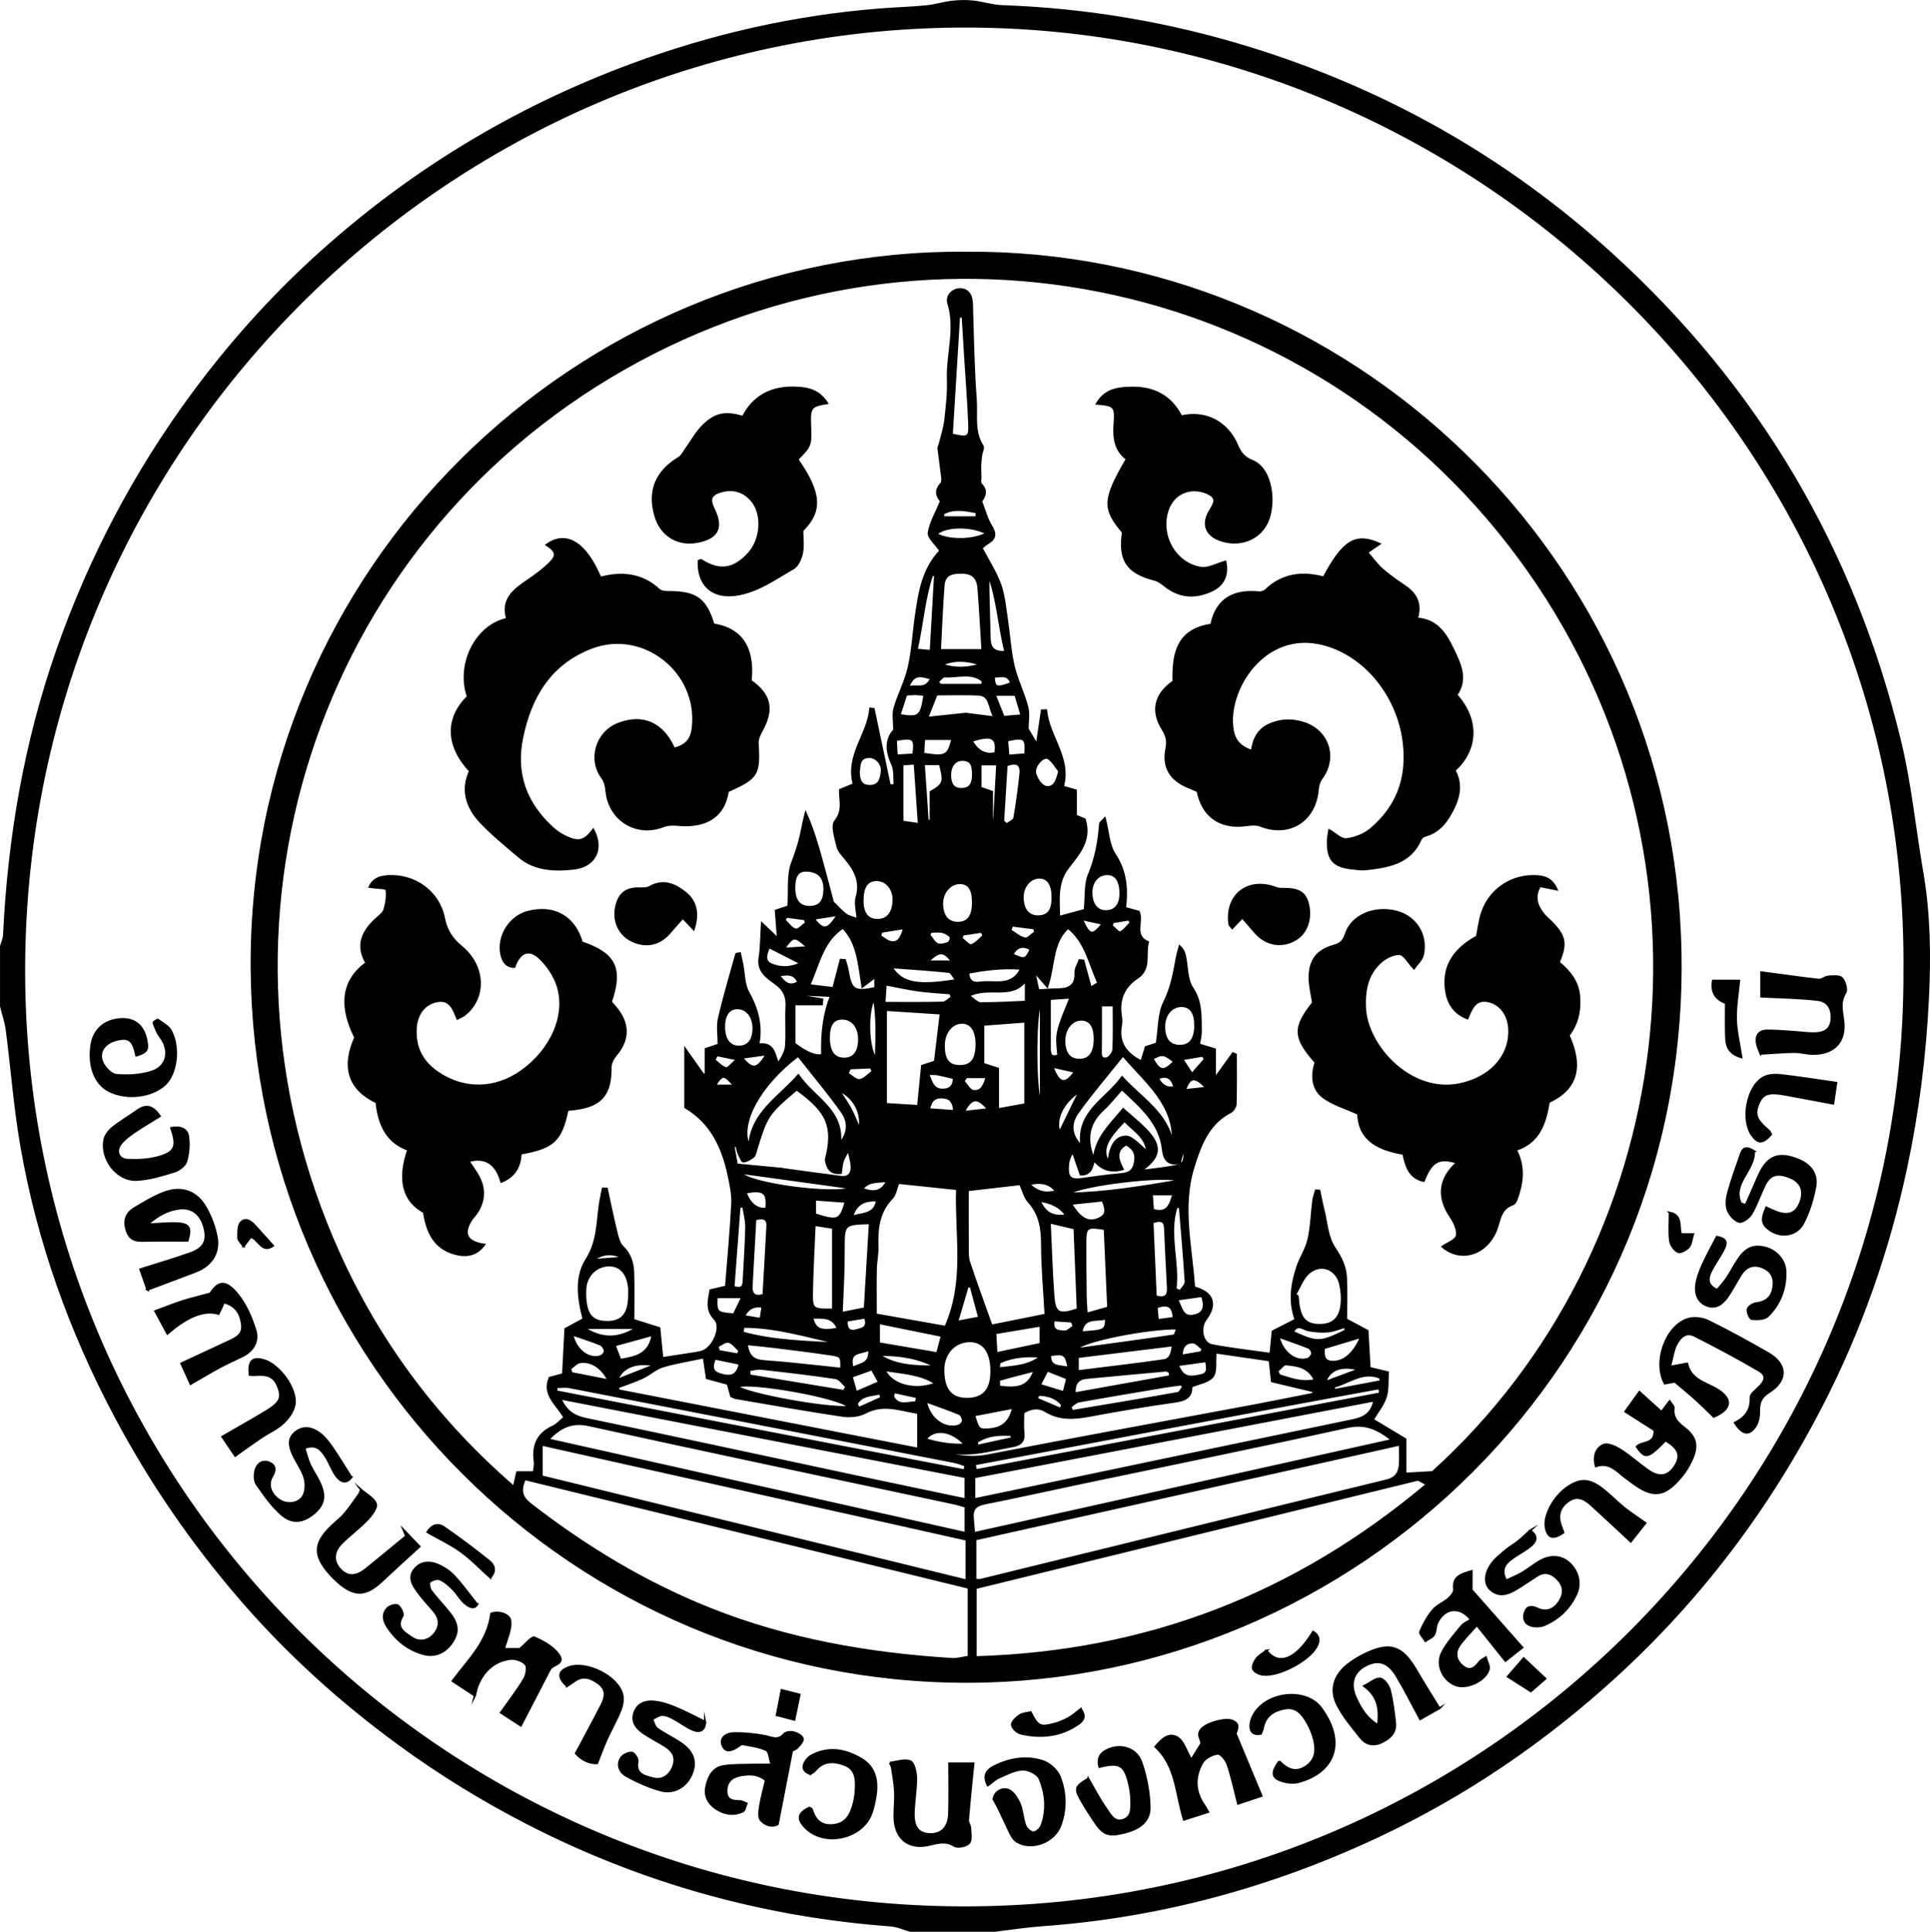 <?xml version="1.0" encoding="UTF-8"?>
<svg id="Layer_1" data-name="Layer 1" xmlns="http://www.w3.org/2000/svg" viewBox="0 0 927.03 927.68">
  <defs>
    <style>
      .cls-1 {
        stroke: #000;
        stroke-miterlimit: 10;
      }
    </style>
  </defs>
  <path class="cls-1" d="M437.2,927.18c-3.14-.89-6.23-2.35-9.42-2.58-61.02-4.52-118.81-20.62-173.28-48.41-22.04-11.25-43.07-24.15-63.11-38.82-27.88-20.41-53.22-43.31-75.84-69.5-23.37-27.05-43.39-56.18-60.14-87.7-21.73-40.88-37.14-83.96-45.1-129.54-3.22-18.44-4.61-37.21-7.02-55.8-.51-3.91-1.84-7.72-2.78-11.58,0-9.64,0-19.28,0-28.92,.5-1.77,1.35-3.52,1.44-5.3,2.25-46.63,10.01-92.26,25.44-136.4,15.52-44.37,37.12-85.53,65.09-123.43,17.52-23.74,37.03-45.62,58.74-65.45,44.59-40.72,95.3-71.61,151.97-92.61,38.79-14.37,78.76-23.43,120.03-26.63,7.18-.56,14.39-.74,21.55-1.44,4.22-.41,8.35-1.73,12.57-2.22,3.3-.39,6.71-.46,10.01-.11,4.69,.5,9.31,2.07,14,2.23,40.63,1.43,80.32,8.15,119.16,20.16,65.18,20.16,123.13,53.01,173.61,98.9,70.09,63.71,116.2,141.82,138.5,233.75,5.03,20.73,7.09,42.17,10.72,63.25,3.45,20.01,3.66,40.22,2.69,60.33-1.32,27.35-4.73,54.55-10.46,81.38-8.5,39.77-21.82,77.83-40.45,114.01-25.37,49.27-58.18,92.86-99.13,130.28-34.37,31.4-72.45,57.31-114.59,77.04-51.08,23.91-104.7,38.46-161.08,42.46-7.56,.54-15.08,1.75-22.62,2.65h-40.49Zm477.58-460.83C917.18,215.82,711.87,14.27,466.57,12.74,219.28,11.2,12.82,211.5,11.58,463.86c-1.22,249.57,201.56,451.34,450.37,452.11,253.34,.78,453.75-205.25,452.83-449.61Z"/>
  <path class="cls-1" d="M463.79,121.38c183.43-1.43,339.79,146.11,343.38,335.81,3.73,197.36-155.95,350.1-342.23,350.41-189.56,.32-342.47-153.48-344.05-342.02-1.61-192.34,155.9-345.44,342.91-344.21Zm-88.74,439.89c9.65,1.31,19.29,2.69,28.95,3.9,3.76,.47,5.27-1.83,5.06-5.23-.14-2.21-.82-4.4-1.49-7.74-1.35,2.58-2.34,3.95-2.8,5.48-.53,1.75-.59,3.63-.88,5.58-5.22,.52-6.59-2.5-7.22-6.35,4.04-15.7,.99-23.05-14.03-33.75-13.85,11.75-14.36,12.52-19.41,29.04-.35,1.14-.58,2.6-1.39,3.26-1.37,1.11-3.12,2.15-4.79,2.3-.64,.06-1.62-2.37-2.22-3.76-.53-1.21-.75-2.56-1.1-3.85-.47,.09-.94,.19-1.41,.28,.5,2.8,1,5.6,1.58,8.81,7.38,.7,14.27,1.36,21.17,2.01Zm150.47-4.37c-.97,3.43-1.43,7.33-6.46,7.08-1.26-3.64-2.5-7.23-3.74-10.82-1.69,2.42-2.22,4.51-2.35,6.63-.36,5.87,1.21,7.16,7.08,6.33,5.71-.81,11.42-1.61,17.16-2.13,3.53-.32,6.62-.57,7.73-4.88,1.13-4.39,.04-7.47-4.09-9.55-5.41,3.15-3.87,7.46-1.59,11.88-6.12,1.65-10.43-.09-13.87-4.45,.67-10.2,7.6-16.59,14.1-24.35,3.9,3.46,7.45,6.26,10.59,9.46,8.09,8.23,7.48,13.55-2.29,20.24,5.24-.7,10.26-1.17,15.19-2.07,5.85-1.08,6.38-2.08,5.62-9.43-.78,3.12-1.33,5.32-1.85,7.43-5.74,1.69-7.7-1.99-8.11-5.87-1.38-13.27-10.73-20.82-19.76-29.42-3.15,3.5-5.79,6.95-8.95,9.83-7.66,7-8.3,15.08-4.41,24.09Zm-73.51-316.37c-2.05-2.12-3-5.01,.01-8.19,.54-.57,.7-1.78,.6-2.65-.54-4.74-1.28-9.45-1.81-14.19-.1-.87,.48-1.8,.7-2.72,.88-3.68,2.12-7.32,2.54-11.05,.73-6.45,1.5-12.99,1.27-19.45-.44-12.18,4-24.28,.23-36.54-1.12-3.65,1.89-6.78,5.53-6.84,3.61-.06,5.62,2.55,5.75,6.74,.47,15.37,.68,30.77,1.84,46.1,.57,7.48-1.25,15.46,3.31,22.48,.55,.85-.47,2.68-.66,4.08-.23,1.7-.45,3.41-.51,5.12-.06,1.76,.06,3.53,.12,5.3,.04,1.28-.41,3.08,.26,3.75,3.24,3.22,1.69,6.08,.04,8.21,1.74,4.43,2.72,8.5,4.83,11.87,2.34,3.73,2.1,6.1-1.62,8.31-1.33,.79-2.47,1.89-2.98,2.29,3.29,6.29,6.86,11.67,8.97,17.58,1.92,5.36,2.36,11.28,3.24,16.98,1.12,7.34,1.5,14.84,3.18,22.04,1.57,6.71,4.8,13.02,6.56,19.69,.89,3.38,.16,7.19,.16,10.55,1.4,2.35,2.76,4.65,4.47,7.54,.86-5.8,1.63-11.07,2.41-16.34l2.01-.09c1.22,12.72,11.92,22.85,8.05,36.7,2.63,.75,4.41,1.26,6.24,1.78v12.13c1.88,.78,3.38,1.4,4.25,1.76,3.17,10.15-2.95,16.62-8.01,23.21-5.38,7.02-4.49,14.63-4.29,23.65,5.3-1.44,9.49-2.57,12.34-3.34,.68-6.74,.06-12.4,1.99-16.99,3.34-7.94,4.75-16.01,5.38-24.4,.05-.65,1.04-1.23,2.25-2.58,1.66,6.41,1.81,12.79,4.8,17.29,5.35,8.08,5.99,16.41,4.94,25.71,2.33,.64,4.57,1.26,6.56,1.81,2.08,4.93-2.79,11.38,4.42,14.61-1.63,5.68,1.46,12.75-5.05,17.07-6.73,4.47-9.19,10.67-7.92,18.54,.23,1.41,.25,2.93,0,4.33-1.51,8.34,2.41,13.61,9.85,17.35,.69-2.28,1.36-4.51,2.09-6.89,2.15-.69,4.33-1.39,5.27-1.7,1.18-7.32,.83-14.32,3.56-19.78,3.46-6.92,4.71-14,6.03-21.28,.34-1.9,.94-3.75,1.42-5.62,1.82,1.69,2.25,3.18,2.57,4.69,1.09,5.17,.79,11.26,3.51,15.33,4.5,6.71,3.92,13.65,4.06,20.76,.04,2.07-.57,4.15-.91,6.34,2.92,.89,5.37,1.63,7.69,2.33v13.92c3.53-4.9,6.1-8.46,8.66-12.02,.46,.2,.93,.41,1.39,.61,0,7.89,.12,15.78-.11,23.66-.04,1.36-1.22,3.31-2.42,3.92-10.93,5.59-14.71,16.4-17.88,26.64-5.92,19.14-.86,38.55,.34,57.59,9.19,2.41,11.03,8.12,5.66,15.26-3.22,4.28-1.74,11.63,3.03,12.54,9.13,1.75,18.4,2.74,28.03,4.11,.41-4.1,.73-7.38,1.07-10.79,3.69-1.89,7.25-3.7,11-5.62-3.26-9.02-1.82-17.28,.83-25.36,1.47-4.48,4.31-8.58,5.34-13.12,1.37-6.07,1.52-12.41,2.3-18.61,.21-1.67,.84-3.29,1.28-4.94,.55,.03,1.09,.06,1.64,.08,.63,2.99,1.17,6,1.92,8.96,1.59,6.28,1.91,13.45,5.34,18.52,3.15,4.66,5.28,9.04,5.53,14.33,.32,6.62,.08,13.27,.08,20.03,3.47,1.86,6.82,3.65,10.24,5.47,.35,6.09,.69,11.99,1.02,17.84,3.09,.73,5.39,1.28,8.77,2.09-.27,3.98,.16,8.15-1,11.82-1.17,3.74-3.9,6.99-6.22,10.9,5.46,3.28,10.36,6.23,15.63,9.39v16.56c4.42-.25,8.32-.47,13.05-.73,118.22-106.72,144.4-293.19,46.14-432.81-98.82-140.4-286.1-181.65-434.66-96.96-148.78,84.81-207.84,267.95-136.57,425.1,19.59,43.2,47.48,80.31,83.85,111.77,.71-3.17,1.17-5.19,1.59-7.04h8.01c.18-1.74,.68-3.41,.45-4.98-1.1-7.75,1.18-13.54,8.69-16.95,2.04-.93,3.63-2.86,5.52-4.41-3.56-6.32-10.49-10.81-7.09-19.01,2.09-.56,4.12-1.11,6.47-1.75,.38-7.42,.76-14.57,1.13-21.74,3.12-1.69,6-3.25,8.72-4.73-3.06-11.58-3.52-20.86,1.42-28.65,5.29-8.32,5.13-17.29,6.36-26.23,.36-2.62,.98-5.21,1.49-7.81,.62,.02,1.24,.03,1.85,.05,1.47,6.72,2.82,13.46,4.47,20.14,.67,2.72,1.3,5.98,3.15,7.76,3.65,3.53,4.92,7.7,5.07,12.31,.24,7.34,.06,14.7,.06,22.82,3.58,1.13,7.85,2.48,12.5,3.95,.47,4.78,.93,9.41,1.42,14.42,4.72-.72,8.74-1.32,12.75-1.96,2.14-.34,4.32-.56,6.38-1.19,5.26-1.61,9.76-11.78,6.19-15.49-4.42-4.6-3.02-8.99-2.14-13.96,2.51-.59,4.79-1.12,7.45-1.74,1.05-13.43,2.31-26.6,2.98-39.8,.23-4.47-.77-9.08-1.71-13.52-2.85-13.46-8.27-25.36-20.83-32.81v-27.94c3.55,5.03,6.18,8.76,8.81,12.48,.32-.2,.65-.41,.97-.61v-11.9c2.23-.76,4.44-1.51,6.24-2.12,0-4.6-.74-8.8,.14-12.63,2.39-10.38,5.46-20.6,8.32-30.87,.05-.18,.78-.17,1.76-.35,.38,1.75,.79,3.54,1.14,5.33,.88,4.48,.72,9.53,2.83,13.32,4.36,7.82,6.63,15.74,4.86,25.17,7.41-1.06,7.66,4.34,9.46,9.2,1.97-2.87,3.64-5.7,3.85-8.64,.45-6.23-.12-12.54,.23-18.78,.27-4.78-1.19-8.09-5.13-10.98-4.12-3.02-8.88-5.9-7.8-12.6,.8-4.94,.73-10.02,1.13-16.37,3.21,3.06,4.93,4.69,7.69,7.32-.42-5.52-.72-9.47-1.02-13.47,2.21-.73,4.64-1.54,6.05-2,.52-7.7-.51-15.16,1.89-21.27,2.3-5.88,3.94-11.67,5.06-17.76,.36-1.94,.9-3.84,1.36-5.77,3.27,7.26,5.39,14.41,7.39,21.6,2.01,7.24,3.88,14.52,5.64,21.13,2.12,2.08,3.96,4.23,6.16,5.89,1.41,1.06,3.36,1.39,5.72,2.29-.28-4.35-1.32-7.66-.5-10.42,2.23-7.47-.7-13.05-5.17-18.45-1.53-1.85-3.46-3.78-3.97-5.96-.96-4.1-2.96-9.95-1.07-12.3,4.05-5.05,2.16-9.84,2.27-14.93,2.09-.87,4.22-1.74,6.6-2.73-3.75-13.98,6.89-23.86,7.94-36.33,.53,.06,1.06,.13,1.59,.19,2.59,12.25,5.17,24.5,7.76,36.75,.79-.09,1.58-.17,2.37-.26-.32-3.31,.18-7-1.14-9.85-3.03-6.52-3.2-12.25,.91-16.49,0-4.34-.7-7.67,.14-10.56,1.94-6.64,5.32-12.9,6.83-19.6,1.84-8.14,2.27-16.6,3.46-24.89,1.61-11.16,3.36-22.31,11.64-30.99,.23-.24-.02-.92,.02-.19-2.35-3.46-5.86-6.33-5.5-8.6,.76-4.86,3.51-9.41,5.94-15.26Zm13.29,555.09v-33.17c-71.3-17.44-142.33-34.82-213.22-52.16-2.46,5.39-1.5,8.77,2.6,11.95,26.6,20.65,55.15,37.92,86.49,50.39,37.27,14.83,76.24,21.6,116.08,24.07,2.53,.16,5.11-.66,8.05-1.08Zm220.08-82.83c-2.66-1.28-3.81-2.37-4.64-2.16-70.8,17.27-141.57,34.64-212.11,51.95v33.25c81.84-2.39,153.32-29.71,216.75-83.04Zm-216.91,26.43v19.46c1.3,0,2.04,.14,2.69-.02,64.93-15.91,129.84-31.89,194.79-47.69,4.66-1.13,6.25-3.87,6.48-8.03,.15-2.57,.03-5.15,.03-9.26-68.84,15.37-136.5,30.47-203.99,45.53Zm-208.31-30.22c68.31,16.73,136.07,33.33,204.12,50v-19.66c-68.24-15.25-135.83-30.35-204.12-45.61v15.26Zm160.48-77.75c11.73,2.07,22.92,4.05,33.51,5.92,9.82-22.11,4.82-44.18,5.58-66.19-10.33-1.08-19.53-2.04-28.22-2.95-1.21,3.04-1.53,5.75-3.04,7.3-6.47,6.63-7.3,14.69-7.01,23.3,.12,3.58-.71,7.17-.78,10.77-.14,6.93-.04,13.86-.04,21.84Zm43.17,92.24c-2.08-.59-3.66-1.14-5.27-1.48-58.5-12.48-117.05-24.75-175.48-37.6-8.32-1.83-13.76,.68-19.73,6.88,67.04,15.02,133.45,29.89,200.48,44.91v-12.7Zm204.84-31.97c-7.11-5.64-13.08-8.14-21.47-6.29-42.49,9.34-85.13,18-127.72,26.94-15.53,3.26-31.02,6.71-46.58,9.82-4.06,.81-5.99,2.64-5.65,6.76,.19,2.29,.39,4.58,.64,7.48,67.16-14.95,133.44-29.71,200.77-44.7Zm-166.42-60.15c-.65-11.89-1.68-22.85-1.69-33.82,0-7.73-1.07-14.58-6.5-20.52-1.8-1.97-2.45-5.01-4.02-8.42-8.55,.99-17.37,2-25.2,2.9,0,9.94-.04,18.32,.03,26.69,.02,2.63-.18,5.42,.62,7.84,3.27,9.87,6.89,19.63,10.77,30.55,7.52-1.51,16.12-3.24,25.99-5.23Zm81.64,18.09c-.43,4.74,.43,9.18-1.4,11.57-1.95,2.55-6.44,3.15-10.26,4.79,.27,5.08-2.93,6.57-7.99,7.27-13.56,1.87-27.07,4.21-40.53,6.71-7.48,1.39-14.6,2.06-21.51-2.19-3.55-2.19-7.31-1.34-10.68,.73,0,3.4-.28,6.55,.07,9.62,.45,3.97-1.23,5.8-4.95,6.45-11.49,2-22.87,5.94-34.7,1.79-1.15-.4-2.56-.05-3.84-.05,8.6,2.46,16.93,4.62,26.14,2.83,42.46-8.26,85.02-15.98,127.53-23.93,9.71-1.82,19.39-3.8,29.09-5.7-.02-.44-.04-.88-.07-1.32-6.64-1.58-13.28-3.17-19.82-4.73-.39-3.69-.71-6.71-1.07-10.07-8.67-1.26-16.93-2.45-26.01-3.77Zm-120.08,59.85c-64.84-12.57-129.37-25.07-194.65-37.72,2.73,6.11,6.55,8.61,12.31,9.81,44.22,9.21,88.37,18.76,132.54,28.17,16.41,3.49,32.83,6.89,49.81,10.45v-10.7Zm196.36-36.8c-64.37,12.34-128.23,24.58-192.2,36.85v10.64c18.83-3.93,36.92-7.7,55-11.48,42.33-8.86,84.64-17.78,126.99-26.53,5.14-1.06,8.88-3.1,10.21-9.47Zm-363.34-6.3c.11,.49,.22,.98,.32,1.47,47.95,9.34,95.9,18.69,143.91,28.04v-17.23c-8.62-1.34-16.64-4.74-25.35-.15-3.13,1.65-7.51,2.04-11.1,1.5-17.11-2.54-34.15-5.6-51.2-8.5-.67-.11-1.3-.51-2.16-.87-.55-1.97-1.11-3.99-1.66-5.96-3.49-.94-6.68-1.8-10.03-2.71-.45-3.07-.86-5.85-1.47-9.97-6.9,1.47-13.45,2.46-19.72,4.35-3.45,1.04-6.34,3.84-9.69,5.4-3.83,1.79-7.89,3.09-11.85,4.6Zm144.2-135.08c.71-7.19,1.32-13.29,1.91-19.29,2.8-.93,4.97-1.65,6.19-2.06,.97-8.08,1.83-15.29,2.77-23.12-8.66-.56-17.08-1.11-26.38-1.71v45.22c4.81,.3,9.71,.6,15.5,.96Zm38.35,1.56c5.35-.97,9.45-1.71,13.13-2.37v-39.77c-7.11,.53-13.42,1.01-20.21,1.52v18.83c2.58,.83,5.03,1.61,7.08,2.27v19.52Zm-7.46-220.48c-.68-10.88-1.16-20.43-1.93-29.96-.34-4.24-2.36-7.03-7.3-7.2-4.78-.17-9.01,.32-9.46,6.06-.8,10.17-1.16,20.37-1.73,31.1h20.41Zm-8.61,393.92c.15-.8,.3-1.61,.44-2.41-1.77-.56-3.51-1.31-5.32-1.67-61.59-12.01-123.19-24-184.8-35.92-2.03-.39-4.2-.05-6.31-.05-.03,.7-.07,1.4-.1,2.1,65.36,12.65,130.73,25.3,196.09,37.94Zm4.93-2.99c.15,.97,.3,1.94,.45,2.91,64.77-12.3,129.53-24.59,194.3-36.89-.16-.85-.32-1.7-.47-2.54-64.83,11.78-129.51,24.38-194.27,36.52Zm7.99-45.03c-.09-9.18-4.03-14.32-10.79-14.07-7.25,.26-12.39,6.11-12.33,14.03,.06,9.47,3.94,13.93,11.91,13.69,7.69-.23,11.3-4.62,11.21-13.64Zm87.14-108.79c1.18-18.77-12.48-29.07-23.99-42.49-7.75,9.73-15.26,18.41-21.87,27.72-3.94,5.56-2.65,11.54,1.94,15.6-2.2-16.36,11.83-22.13,19.51-32.84,9.73,10.5,21.93,17.45,24.41,32Zm-159.86-.39c4.27-4.96,4.12-10.44,.96-14.9-6.61-9.33-14.02-18.09-21.07-27.05-18.35,13.91-28.67,32.5-23.56,43.33,1.26-16.12,13.99-22.97,23.65-33.95,7.49,10.97,21.57,16.52,20.02,32.57Zm100.72,38.11c.61,12.8,.9,24.04,1.75,35.25,.64,8.49,2.68,9.49,11.73,6.45-.5-12.69-1.02-25.55-1.55-38.89-3.87-.91-7.27-1.71-11.94-2.81Zm-99.94,43.47c4.22-.84,7.36-1.46,11.14-2.2,.83-13.92,1.63-27.4,2.44-40.93-12.39,.33-12.56,.51-12.61,11.5-.02,4.55-.04,9.09-.19,13.64-.18,5.66-.48,11.32-.78,17.99Zm-102.06-9.09c0-.96,.08-1.92-.01-2.87-.72-7.16-4.28-11.06-9.91-10.89-5.91,.18-10.65,4.71-11.13,11.03-.21,2.83-.09,5.79,.5,8.56,1.12,5.31,4.19,7.52,9.72,7.6,7.59,.11,10.96-4.04,10.83-13.43Zm319.9,.26c.39,.25,.78,.5,1.17,.75,.12,1.19,.21,2.38,.36,3.56,.95,7.43,3.82,10.3,10.28,10.29,6.3,0,9.79-3.16,10.5-10.18,.3-3.03,0-6.22-.63-9.21-1.61-7.66-9.41-10.71-15.24-5.55-2.91,2.58-4.34,6.85-6.44,10.35Zm-233.37-148.53c3.58,.42,7.33,.85,11.54,1.34,1.31-4.99,2.43-9.28,3.55-13.56,.66,.04,1.33,.09,1.99,.13,.47,1.68,1.09,3.33,1.37,5.04,1.54,9.43,3.19,10.53,13.26,8.37v-5.36c-1.92,1.45-3.46,2.62-6.19,4.69-1.76-10.87-2.24-21.05-9.42-28.31-9.47,6.24-11.41,16.76-16.11,27.67Zm141.89,117c-8.6-1.41-9.3-.93-9.33,6.56-.04,8.61,.07,17.22,.17,25.84,.03,2.49,.27,4.97,.46,8.32,3.92-1.1,6.79-1.91,10.38-2.93-.57-12.92-1.13-25.44-1.67-37.79Zm-130.49,38.72v-39.27c-3.01-.46-5.54-.85-8.87-1.36-.45,10.85-1.04,21.07-1.26,31.29-.2,9.37,.04,9.45,10.12,9.35Zm127.37-156.78c-4.33-9.88-6.25-20.05-14.5-26.54-7.91,7.17-6.55,18.07-10,28.2-2.43-2.79-3.82-4.38-6.24-7.16,.87,3.96,1.37,6.22,1.97,8.99,3.39-.18,6.46-.45,9.53-.48,5.39-.06,8.63-1.94,8.31-8.08-.1-1.93,1.26-3.94,1.95-5.91,.61,.07,1.22,.14,1.83,.21,1.14,4.16,2.27,8.32,3.54,12.96,1.79-1.09,2.76-1.69,3.6-2.2Zm-128.35,6.16c-5.77-.28-10.73-.52-15.69-.76,0,.18-.02,.35-.03,.53,3.84,.64,7.67,1.29,11.51,1.93-.06,.76-.13,1.53-.19,2.29h-13.18v18.94q8.94,6.75,13.33,5.35-.51-16.66,4.26-28.28Zm118.51,180.26c14.26-1.79,27.74-3.33,41.16-5.26,3.59-.51,4.02-3.8,4.55-7.23-15.65,1.93-30.53,3.76-45.71,5.62v6.87Zm-113.59-1.2c.2-5.7,.06-6.13-4.93-6.88-9.01-1.35-18.06-2.44-27.11-3.57-4.34-.54-8.71-.93-13.35-1.42,.78,5.97,3.32,7.87,8.31,8.22,12.19,.85,24.34,2.35,37.07,3.65Zm53.1-448.62c7.76,1.82,8.61,1.42,8.37-4.86-.4-10.54-1.24-21.07-1.9-31.61-.42-6.74-.82-13.47-1.24-20.21-.59,.01-1.18,.02-1.77,.03-1.15,18.77-2.3,37.54-3.47,56.65Zm20.47,135.82c-2.9-5.11-1.76-10.71-7.82-10.99-6.61-.31-13.25-.07-19.99-.07-1.38,3.51-2.56,6.51-4.43,11.27,6.75-.71,11.86-1.24,18.47-1.93,2.86,.36,7.51,.94,13.77,1.72Zm-55.49,300.59c9.47,1.61,18.56,3.15,28.01,4.76,.86-3.22,1.44-5.42,2.23-8.38-10.27-2.09-19.99-4.07-30.25-6.15v9.78Zm46.91-143.72c0-6.29-2.41-10.05-6.59-10.27-4.99-.27-9.06,4.48-9.15,10.66-.1,7.19,2.31,10.27,7.97,10.17,5.41-.09,7.77-3.31,7.77-10.55Zm-61.16,174.23c-5.28-4.91-47.54-12.25-53.7-9.8,3.71,3.51,42.73,10.81,53.7,9.8Zm160.37-9.59c-.29-.4-.57-.8-.86-1.2-2.75,.38-5.5,.68-8.24,1.14-13.67,2.29-27.35,4.56-40.99,7.02-1.46,.26-2.72,1.68-4.07,2.57,.3,.69,.6,1.38,.9,2.07,16.91-2.84,33.82-5.64,50.7-8.64,1-.18,1.71-1.94,2.56-2.96Zm-208.34-8.13c.01,.88,.03,1.75,.04,2.63,15.11,2.49,30.22,4.98,45.34,7.47,.4-.68,.8-1.35,1.2-2.03-1.68-1.45-3.21-3.91-5.07-4.19-11.83-1.78-23.72-3.14-35.62-4.48-1.91-.22-3.92,.38-5.88,.6Zm214.17-165.25c.09-6.05-2.09-9.37-6.26-9.55-4.81-.2-8.51,3.8-8.68,9.41-.18,6.09,2.28,9.5,7.02,9.73,5.18,.24,7.83-2.96,7.93-9.58Zm-12.06,168.27c-.09-.68-.17-1.37-.26-2.05-.62-.25-1.26-.77-1.86-.72-12.68,1.13-25.35,2.31-38.02,3.53-3.89,.37-5.99,2.39-5.71,7.46,15.54-2.79,30.69-5.5,45.85-8.22Zm-147.76-228.33c.03,6.17,2.55,9.29,7.44,9.22,4.6-.07,7.36-3.58,7.49-9.51,.12-5.51-3.54-9.76-8.31-9.67-4.47,.09-6.65,3.36-6.62,9.96Zm-51.51,152.91c-.6,10.91-1.16,21.42-1.77,31.92-.25,4.26,1.6,5.66,5.74,4.46,.63-11.08,1.29-22.05,1.86-33.03,.2-3.9-2.13-4.29-5.83-3.35Zm163.04-86.32c.07-6.17-2.14-9.49-6.37-9.56-4.53-.07-8.2,4.36-8.24,9.97-.05,6.18,2.56,9.44,7.47,9.35,4.67-.08,7.07-3.37,7.14-9.76Zm-58.46-66.14c-.06-6.27-2.26-9.18-6.78-8.95-4.35,.23-7.98,4.52-8.07,9.54-.11,5.97,2.66,9.53,7.43,9.56,5.11,.03,7.48-3.22,7.42-10.16Zm86.19,153.92c.53,12.17,1.04,23.98,1.54,35.58,4.53,1.33,6.1-.23,5.9-4.05-.48-9.54-.97-19.09-1.38-28.63-.17-3.9-2.29-4.21-6.06-2.89Zm-140.89-87.85c0-5.95-3.23-9.94-8.08-9.97-4.41-.02-6.49,2.97-6.46,9.33,.02,6.4,2.38,9.77,6.97,9.94,4.88,.18,7.56-3.11,7.57-9.3Zm92.91-67.98c.04-6.24-2.11-9.61-6.2-9.7-4.43-.09-8.1,4.06-8.17,9.23-.08,5.97,2.72,9.5,7.47,9.42,4.8-.08,6.86-2.75,6.9-8.95Zm-109.56-4.1c.04-5.78-2.94-8.82-8.78-8.94-3.87-.09-5.7,2.49-5.73,8.03-.02,6.28,2.36,9.38,7.23,9.43,4.91,.05,7.23-2.67,7.27-8.51Zm43.36-60.35c-2.33,.16-4.03,.27-5.92,.4v27.52c2.48,.37,4.68,.69,7.91,1.17-.68-9.94-1.29-18.92-1.99-29.09Zm-91.59,126.6c.07,6.13,2.89,9.63,7.54,9.37,4.44-.25,6.77-3.57,6.59-9.4-.17-5.52-3.55-9.31-8.11-9.09-3.86,.18-6.08,3.55-6.02,9.13Zm130.8,156.59c7.86-1.66,14.5-3.06,21.26-4.49v-8.83c-7.47,1.25-14.36,2.41-21.79,3.65,.17,3.15,.31,5.65,.53,9.66Zm59.61-220.86c0-6.13-2.35-9.42-6.63-9.26-4.38,.16-7.41,3.89-7.34,9.02,.09,5.7,2.83,9.03,7.28,8.83,4.34-.19,6.69-3.2,6.69-8.59Zm-182.34,134.19c3.59,5.51,45.58,10.83,52.97,7.31-17.66-2.44-35.32-4.88-52.97-7.31Zm210.41,3.8c-4.98-3.03-47.73,2-52.77,6.21,17.71-.33,35.15-3.25,52.77-6.21Zm-.82,70.93c-13.47-.22-44.98,5.74-48.65,10,16.42-2.25,31.76-4.3,47.07-6.57,.64-.09,.99-2.09,1.59-3.44Zm-108.31-159.01c-.21-.63-.43-1.26-.64-1.9-5.12-.44-10.26-.69-15.35-1.38-5.09-.69-10.12-1.84-15.75-2.89-.13,2.05-.32,4.97-.58,8.88,9.98,0,19.02,.12,28.05-.12,1.44-.04,2.84-1.69,4.26-2.6Zm-53.54,166.37c-15.37-3.34-30.61-8.18-46.53-8.13-.14,.93-.27,1.86-.41,2.79,15.25,4.2,31.12,4.43,46.94,5.34Zm79.35-332.26c-3.29-12.78-3.75-25.45-8.24-37.07-.03,10.18,.44,20.19,.63,30.2,.08,4.59,1.48,7.36,7.61,6.87Zm-1.12,81.36c.57,.5,1.15,.99,1.72,1.49,1.27-1,3.46-1.83,3.67-3.02,1.25-6.99,2.16-14.06,2.93-21.12,.49-4.43-1.43-6.22-6.67-4.23-.54,8.87-1.1,17.87-1.65,26.88Zm82.8,224.65c.73,.34,1.47,.68,2.2,1.02,.95-1.52,2.78-3.08,2.69-4.54-.72-11.98-1.81-23.94-2.78-35.9-.54,.01-1.09,.02-1.63,.03-4.16,13.04,1.14,26.29-.49,39.38Zm-29.68-136.23h-6.14c0,7.33,.06,14.14-.04,20.94-.03,2.21-.48,4.92,2.59,4.59,1.33-.14,3.34-2.68,3.43-4.22,.37-6.85,.16-13.73,.16-21.31Zm-87.87-170.17c.74-12.91,1.41-24.63,2.08-36.34-.48-.09-.97-.17-1.45-.26-3.81,11.48-4.63,23.61-7.38,35.99,2.39,.22,4.13,.37,6.76,.61Zm-18.8,151.83c4.87,7.85,12.51,9.26,31.01,6.22-1.42-1.7-2.34-3.86-3.46-3.98-8.92-.95-17.89-1.51-27.55-2.24Zm-71.29,114.74c-.6,.15-1.2,.31-1.8,.46-.97,12.85-1.93,25.71-2.88,38.32,4.69,1.6,4.83-.86,4.95-3.49,.4-8.41,1.06-16.81,1.2-25.22,.06-3.35-.95-6.72-1.48-10.07Zm157.21-100.18c-3.77,.26-6.68,.46-9.95,.69,0,8.49,0,16.15,0,23.81,0,2.89,.78,4.67,4.13,3.26-1.16-10.56-1.09-10.9,5.83-27.75Zm-21.44-8.19c-6.87,9.26-17.66,2.38-27.47,7.34,2.49,1.66,4.05,3.58,5.64,3.6,7.13,.07,14.26-.4,21.83-.69v-10.25Zm-45.71-90.51c6.4-3.73,6.71-4.76,4.46-13.38h-7.79c.65,9.46,1.26,18.36,1.86,27.26,.49-.03,.98-.07,1.47-.1v-13.78Zm43.43,84.86c-8.93-.71-17.15,.38-25.41,1.94,.28,5.46,3.8,4.99,6.34,4.69,6.58-.79,14.67,2.42,19.07-6.63Zm-14.01-71.5c.36,.02,.72,.04,1.08,.07,.48-8.76,.95-17.52,1.45-26.7h-8.05v11.26c2.03,.71,4.03,1.42,5.52,1.94v13.42Zm-27.01,270.73c-7.3-4.82-15.84-5.03-24.52-6.48,3.13,7.17,14.38,10.36,24.52,6.48Zm50.52-184.03c-3.16,8.06-2.67,44.66,0,49.99v-49.99Zm-13.27,195.63c-6.48,1.24-12.58,2.42-18.79,3.61,1.83,6.28,2.29,6.84,5.12,6.86,7.71,.06,11.72-2.81,13.67-10.47Zm-19.31-304.48c-.15-3.17-.36-6.67-5.17-6.63-3.66,.03-5.95,3.08-5.87,7.52,.07,3.83,1.33,6.65,5.79,6.48,4.57-.18,5.2-3.43,5.25-7.37Zm-22.69,301.43c1.77,8.75,9.2,13.62,15.58,11.74,.95-.28,2.22-1.53,2.24-2.37,.03-1.12-.73-2.92-1.63-3.3-4.94-2.08-10.03-3.81-16.2-6.07Zm-149.48-26.93c1.11,2.84,1.89,4.84,2.74,7.02,7.29-1.31,13.82-2.34,15.54-12.05-6.09,1.68-11.42,3.14-18.28,5.03Zm117.26-275.49c.03,4.98,1.73,7,5.47,6.92,4.6-.09,5.2-3.64,5.6-6.89,.46-3.79-2.85-7.27-6.31-7.07-4.85,.29-4.26,4.19-4.76,7.04Zm119.95,187.75c.56-6.32,2.54-12.2,8.14-12.47,3.32-.16,6.88,4.54,10.43,7.12-.58-6.91-6.51-10.15-10.9-14.7-9.17,9.55-10.98,13.91-7.67,20.05Zm121.28,83.74c-7,2.11-12.55,3.77-17.82,5.36-.33,4.01,.26,6.38,3.84,6.58,5.42,.31,10.55-3.62,13.99-11.94Zm-179.8-385.86c-7.39-4.04-20.13-3.69-24.1,.3,5.3,3.25,17.55,3.28,24.1-.3Zm40.54,321.89c4.49,7.49,8.52,9.53,13.7,7.02,4.04-1.96,2.84-5.23,1.47-8.62-5.02,.53-9.7,1.02-15.17,1.6Zm-5.66-207.73c-1.78-2.16-3.18-5.03-5.47-6.27-2.21-1.2-6.88,3.8-6.14,7.23,.55,2.55,3.01,6.19,5.14,6.59,4.16,.78,5.31-3,6.47-7.55Zm-117.32,212.86c11.08,3.46,12.04,3.08,14.79-6.1-4.95-.35-9.71-.69-14.79-1.06v7.15Zm30.64,67.45c8.2,5.45,17.64,5.53,27.08,5.62-8.39-4.5-17.55-5.72-27.08-5.62Zm28.27-323.11c.44,.45,.89,.91,1.33,1.36h20.14c.06-.63,.12-1.27,.18-1.9-5.41-4.45-12.17-1.77-18.3-2.16-1.06-.07-2.23,1.75-3.35,2.7Zm-30.53,152.14c-3.41,5.65-3.11,23.42,.85,28.81,.37-10.67,.68-19.76-.85-28.81Zm15.42-146.14c-1.07,3.31-2.12,6.53-3.2,9.86,9.42,1.61,10.38,.79,12-9.68-1.4-.14-2.77-.36-4.16-.39-1.39-.03-2.78,.12-4.64,.21Zm8.16,28.46c10.93,1.67,11.84,1.21,14.06-7.12h-13.64c-.15,2.65-.27,4.7-.42,7.12Zm170.7,279.9c1.98,8.14,8.64,12.51,14.14,10.65,.89-.3,1.9-1.64,1.99-2.57,.08-.89-.77-2.4-1.58-2.74-4.35-1.78-8.82-3.28-14.54-5.34Zm-339.24-1.04c1.67,7.87,8.37,12.39,13.68,10.43,.9-.33,2.06-1.76,1.97-2.54-.14-1.12-1.1-2.66-2.1-3.07-4.08-1.68-8.32-3-13.55-4.82Zm17.4,22.05c-3.3-6.37-8.21-9.49-13.65-8.79-1.7,.22-3.2,2.06-4.79,3.15,.2,.71,.4,1.43,.61,2.14,5.67,1.11,11.33,2.22,17.83,3.49Zm185.52-329.23c1.64,4.11,2.86,7.16,4.24,10.64,2.85-.25,5.31-.47,8.63-.76-1.15-3.86-2.01-6.75-2.94-9.88h-9.93Zm99.59,288.67c-3.92,.55-7.64,1.07-12.01,1.69,2.25,4.34,2.58,8.89,8.12,7.73,4.53-.95,5.69-3.79,3.9-9.41Zm-107.07,10.4c-1.47-5.44-2.75-10.19-4.04-14.95l-1.51-.06c-1.55,5.24-3.09,10.48-5.02,17.02,4.38-.83,7.08-1.35,10.57-2.01Zm143.21,25.66c.3,.68,.6,1.36,.9,2.03,5.4,1.65,10.74,3.8,17.15,2.35-3.18-6.63-8.68-7.09-13.84-7.62-1.28-.13-2.8,2.09-4.21,3.23Zm-116.59-.25c-6.16,1.58-11.6,2.92-16.98,4.5-.31,.09-.04,2.13-.04,3.23,9.9,1.39,14.19-.32,17.01-7.73Zm-127.62-203.34c-.96,2.72-3.09,6.67,1.47,8.46,4.16,1.63,9.01,1.78,13.74-.7-5.32-2.71-10.14-5.17-15.22-7.76Zm-12.8,168.11h-12.36c-.31,7.33,.09,7.72,8.32,8.29,1.05-2.16,2.16-4.43,4.04-8.29Zm289.86,16.02c-.13-.58-.26-1.17-.38-1.75-2.73,.76-5.43,1.92-8.21,2.18-3.01,.28-6.14-.03-9.15-.54-2.67-.45-5.45-3.57-7.64,.81,11.83,5.36,13,5.32,25.39-.69Zm-227.59,18.65c-3.58,1.28-6.4,2.28-9.71,3.46,.74,2.63,1.33,4.72,2.11,7.48,4.1-1.76,7.39-3.17,11.05-4.74-1.34-2.41-2.23-4.01-3.45-6.21Zm44.76,36.15c-6.55-7-14.71-8.15-19-2.62,6.11,1.94,11.93,2.88,19,2.62Zm35.9-28.67c4.08,1.24,7.56,2.3,11.48,3.5,.68-2.68,1.12-4.43,1.67-6.63-3.25-1.3-6.22-2.49-9.53-3.81-1.3,2.48-2.24,4.29-3.63,6.94Zm.41-13.59c-6.78-.55-13.37-.11-19.58,2.73-.43,.2-.32,1.56-.56,2.9,7.41-.83,14.33-1.01,20.14-5.64Zm-33.17-295.71q4.44,7.7,11.43,5.89c1.02-7.53-1.69-9.05-11.43-5.89Zm99.1,299.74c2.46,7.1,7.1,5.77,11.21,4.87,3.6-.79,2.81-3.63,2.34-6.75-4.66,.65-8.84,1.23-13.55,1.88Zm-285.35-17.8c8.53,5.34,16.23,5.68,25.29,0h-25.29Zm87.66-57.27c.72-7.95-1.21-9.37-10.02-7.82q3.3,8.57,10.02,7.82Zm-24.7,72c-2.67,5.95,.46,7.1,3.97,7.94,4.11,.98,6.89-.19,7.94-5.5-4.16-.85-7.99-1.64-11.9-2.44Zm140.31-296.88c.22,2.56,.4,4.76,.62,7.35,3.28-.25,5.76-.45,8.13-.63,.59-7.95-.25-8.61-8.76-6.72Zm156.89,310.36c.11,.53,.22,1.07,.33,1.6,7.44-1.41,14.88-2.81,22.32-4.22-.12-.58-.24-1.15-.36-1.73-8.46-3.44-14.94,2.51-22.29,4.35Zm-210.31-310.58c.13,2.58,.25,4.79,.39,7.5,3.19-.19,5.67-.34,8.02-.48,1.03-7.86,.31-8.49-8.4-7.03Zm22.15-36.16c6.18,2.13,12.32,1.93,18.45-.07-6.15-2.11-12.29-2.69-18.45,.07Zm100.77,254.33c.22,3.12,.38,5.36,.54,7.5,7.13,2.09,8.25-2.38,9.83-7.5h-10.36Zm-107.39-57.82c1.64,4.39,2.6,7.6,6.93,7.61,3.41,0,5.33-1.53,5.44-5.6-2.7-.63-5.21-1.28-7.74-1.78-1.11-.22-2.28-.13-4.63-.23Zm72.7,8.39c-8.08,5.23-12,13.49-9.6,19.69,3.12-6.4,6.1-12.5,9.6-19.69Zm.91,115.74c11.29-.72,11.68-.93,11.89-6.73-4.44,1.5-10.83-1.14-11.89,6.73Zm-129.27-7.04c1.21,5.68,4.12,6.82,12.27,5.28-2.24-5.76-6.9-5.4-12.27-5.28Zm68.16-99.22c-.39-5.42-2.78-6.48-5.91-6.6-3.21-.12-5.3,1.22-6.2,5.74,4.11,.29,7.83,.55,12.11,.85Zm194.38,124.07c-8.67-2.24-14.21,.07-16.18,6.05,5.68-2.12,10.93-4.09,16.18-6.05Zm-239.85-115.56c1.54-7.83-3.2-15.81-9.85-18.3,1.98,3.08,3.94,5.75,5.49,8.64,1.66,3.11,2.92,6.43,4.36,9.66Zm-98.39,113.46c-9.33-1.57-15.44,.89-18.01,7.1,6.01-2.37,11.3-4.45,18.01-7.1ZM469.12,248.42c-.02-.81-.04-1.63-.06-2.44-5.41-.96-10.83-2.24-16.04,.66,.02,.59,.04,1.18,.06,1.78h16.04Zm-4.97,268.8c-.46,.66-.92,1.31-1.38,1.97,1.56,1.64,2.96,4.46,4.71,4.7,4.15,.56,5.28-2.91,6.41-6.66h-9.74Zm41.35-5.02c3.19,8.54,6.11,9,10.84,2.46-3.89-.88-7.37-1.67-10.84-2.46Zm-97.27,.82c-.38,.85-.77,1.7-1.15,2.55,1.97,1.13,4.1,3.37,5.86,3.11,2.25-.34,4.19-2.7,6.26-4.19-.3-.64-.61-1.28-.91-1.92-3.35,.15-6.71,.3-10.06,.45Zm91.17,63.59c2.59,6.23,6.76,7.93,12.71,7q-3.71-5.66-12.71-7Zm64.64-66.83c-5.14-3.87-5.66-3.93-10.5-1.41,3.58,6.27,5.31,6.57,10.5,1.41Zm-77.86-65.31c-.31,.75-.63,1.51-.94,2.26,2.34,1.41,4.55,3.46,7.07,3.98,1.38,.29,3.29-2,4.96-3.13-.2-.61-.41-1.21-.61-1.82-3.49-.43-6.98-.86-10.47-1.29Zm-51.87,1.2c-4.58,.74-7.8,1.25-11.02,1.77-.16,.71-.32,1.42-.49,2.12,1.74,.99,3.39,2.58,5.24,2.86,3.41,.52,4.87-1.91,6.26-6.75Zm12.83,1.77c-.27,.49-.54,.99-.81,1.48,1.3,1.56,2.31,3.7,3.98,4.49,1.38,.65,3.62-.02,5.27-.65,.67-.26,1.38-2.55,1.03-2.91-1.03-1.07-2.5-2-3.95-2.32-1.76-.39-3.67-.09-5.52-.09Zm-37.86,136.81c5.25-1.67,10.91-.81,11.98-7.85-5.66-.06-9.91,1.14-11.98,7.85Zm76.73,106.43c-.06-.53-.12-1.06-.18-1.58-5.91-.38-11.67-.06-16.7,3.42,.13,.59,.25,1.18,.38,1.77,5.5-1.2,11-2.4,16.5-3.6Zm27.26-33.81c-1.27-6.66-2.06-7.14-8.89-6.13-.22,6.23,4.66,4.97,8.89,6.13Zm-103.77,.06c3.43-2.23,8.64-1.4,7.99-8.83-4.18,2.13-10.16,.46-7.99,8.83Zm169.2-148.24c-.31-.58-.61-1.17-.92-1.75-2.9,.48-5.79,.97-9.92,1.66,1.87,2.87,2.94,4.49,4.67,7.14,2.49-2.85,4.33-4.95,6.17-7.05Zm-14.96,124.23c-.24-6.05-3.05-6.98-8.19-5.2,.17,1.96,.34,3.92,.54,6.24,2.71-.37,4.79-.65,7.64-1.04Zm-69.43-64.3c4.39,4.45,8.53,4.56,13.04,3.45-3.04-3.7-6.85-4.89-13.04-3.45Zm-87.65,65.57c-.19,3.78,1.27,5.64,4.63,4.65,2.37-.7,6.1-.96,4.25-6.14-3.02,.51-5.96,1-8.88,1.49Zm112.95-192.8c3.8,8.22,4.95,8.4,10.07,2.19-3.73-.81-6.9-1.5-10.07-2.19Zm57.47,207.96l.46-1.67c-1.55-1.09-3.08-3.07-4.64-3.08-3.16-.03-5.34,1.92-5.3,6.39,3.28-.56,6.38-1.1,9.48-1.63Zm-219.71-17.31c3,.5,5.25,.87,7.99,1.33,.37-2.38,.64-4.12,.91-5.86q-6.09-1.09-8.9,4.53Zm82.56,41.38c.21-.83,.43-1.66,.64-2.49l-11.16-2.43c-.16,.7-.33,1.41-.49,2.11,2.55,5.02,7.07,2.87,11.01,2.8Zm22.98-139.45c4.55-.5,7.81-.86,11.79-1.29-5.34-6.03-7.87-5.88-11.79,1.29Zm-85.17-93.76l-.88,1.67c1.73,1.6,3.25,3.97,5.27,4.53,1.27,.36,3.3-1.98,4.99-3.11-.17-.63-.34-1.26-.51-1.89-2.96-.4-5.92-.8-8.87-1.2Zm24.68-.85c-4.53,.7-7.77,1.21-11.58,1.8,4.64,6.05,6.65,5.78,11.58-1.8Zm-34.16,66.93c-4.6,.62-7.87,1.06-11.89,1.61,5.14,6.12,7.24,5.87,11.89-1.61Zm147.5,130.63c-.32-.77-.64-1.55-.95-2.32-2.91-.19-5.83-.38-8.7-.57-1.15,5.53,2.75,5.18,5.22,5.4,1.39,.12,2.95-1.61,4.43-2.51Zm-101.56-66.09c5.75,2.45,9.71,1.23,11.88-3.73-4.26,.6-8.64-.24-11.88,3.73Zm33.07-245.01c-4.75-1.27-8.52-2.78-11.01,4.22,4.2-1.32,8.15,1.7,11.01-4.22Zm-102.61,320.66c.2,.78,.4,1.55,.6,2.33,3.01,.54,6.02,1.09,9.03,1.63,.32-.59,.63-1.18,.95-1.77-1.72-1.53-3.23-3.77-5.22-4.34-1.46-.42-3.55,1.36-5.37,2.15Zm117.77-197.68c-.19,.61-.39,1.22-.58,1.83,1.6,1.18,3.62,3.63,4.72,3.27,2.23-.72,3.96-2.97,5.9-4.59-.35-.63-.69-1.26-1.04-1.89-3,.46-6,.92-9,1.38Zm23.26-120.7c-1.52-4.92-5.27-2.93-8.35-3.26,.23,5.54,1.18,5.88,8.35,3.26Zm-62.25,343.11c-.27-.69-.55-1.38-.82-2.08-4.01,1.08-8.79,.65-11.11,5.05,.31,.66,.63,1.31,.94,1.97,3.66-1.65,7.33-3.29,10.99-4.94Zm85.98,5.34c.27-.62,.53-1.24,.8-1.86-2.93-3.67-6.96-4.79-11.43-4.9-.27,.63-.54,1.25-.81,1.88,3.81,1.63,7.63,3.25,11.44,4.88Zm-165.08-169.85c-.4,.79-.79,1.58-1.19,2.38,1.83,1.38,3.51,3.33,5.57,3.91,.97,.27,2.68-2.07,5.35-4.31-4.51-.91-7.12-1.44-9.73-1.97Zm235.14,15.68c-5.65-5.76-7.92-5.48-10.35,1.14,3.49-.39,6.51-.72,10.35-1.14Zm-133.86-60.67h11.78c-4.46-5.26-5.89-5.33-11.78,0Zm-69.08-6.08c4.33-.29,7.3-.49,11.35-.76-6.36-5.71-6.72-5.69-11.35,.76Zm157.94-12.78l-.54,1.71c1.41,1.15,3.45,3.56,4.13,3.22,1.98-.99,3.41-3.06,5.05-4.71-.32-.5-.63-1.01-.95-1.51-2.56,.43-5.13,.85-7.69,1.28Zm-48.22,15.5c6,2.75,6.29,2.68,8.85-2.54-3.84-2.06-6.73-1.31-8.85,2.54Zm77.82,63.76c-1.14-4.4-3.34-6.07-7.9-4.4q2.65,5.46,7.9,4.4Zm-190.01-53.75c2.37,2.97,4.68,6.14,9.4,3.29-2.24-4.89-6.01-3.64-9.4-3.29Zm-30.69,52.98h9.34c-5.22-5.68-5.58-5.68-9.34,0Zm-58.73,83.76c5.31-.39,9.49-.7,14.33-1.06q-7.01-3.99-14.33,1.06Z"/>
  <path class="cls-1" d="M802.15,656.35c4.16-.77,5.97-1.1,8.19-1.52,2.08,9.12,11.45,9.33,17.03,14.26,4.71,4.17,2.93,8.22-4.21,11.23-3.05-2.94-5.76-5.68-8.61-8.26-2.89-2.61-5.92-5.07-10.07-8.6-.51,.09-2.72,.5-4.84,.88-5.61-10.41,.55-27.72,11.25-30.96,2.88-.87,6.86-.36,9.61,.98,9.71,4.76,19.21,9.99,28.6,15.36,9.39,5.38,9.62,13.13,.5,18.86-3.58,2.25-4.75,4.87-4.67,8.88,.05,2.49-.4,5.42-1.73,7.42-3.04,4.56-6.25,4.01-9.87-1.63,4.97-2.45,7.86-6.19,7.56-12.19-.08-1.54,2.32-3.34,3.82-4.78,3.47-3.35,3.98-5.88,.15-8.13-10.15-5.96-20.56-11.51-31.07-16.8-4.09-2.06-7.01,1.07-8.67,4.38-1.38,2.76-1.75,6.02-2.98,10.61Z"/>
  <path class="cls-1" d="M691.37,820.33c-3.1,1.75-6.31,3.57-9.22,5.22-4.01-7.4-7.4-14.23-11.32-20.74-4.14-6.87-8.99-8.24-15.09-4.92-5.8,3.15-7.61,8.77-4.48,15.48,2.29,4.89,4.9,9.73,10.74,13.12,.62-7.36,.46-13.47-6.76-18.85,3.16-1.56,5.65-3.84,7.76-3.52,1.8,.27,3.99,3.29,4.55,5.47,1.31,5.08,1.9,10.38,2.5,15.62,.55,4.81-2.37,7.5-6.37,9.42-4.12,1.98-7.68,1.01-10.31-2.36-3.96-5.08-8.3-10.08-11.11-15.78-3.59-7.3-1.27-14.18,5.19-19.19,2.45-1.9,5.17-3.55,7.96-4.91,12.18-5.94,18.02-4.02,24.86,7.73,3.35,5.77,6.93,11.4,11.09,18.22Z"/>
  <path class="cls-1" d="M70.82,619.31c-1.09-3.11-2.31-6.59-3.42-9.75,8.48-2.7,16.27-4.97,23.9-7.67,6.63-2.34,8.49-5.97,6.94-12.14-1.72-6.83-6.06-10.25-12.44-9.37-5.25,.73-9.81,3.05-15.02,7.63,5.73-.27,9.74-.7,13.73-.58,6.39,.19,7.44,2.03,5.58,8.34-6.7,0-13.3-.12-19.89,.04-4.01,.1-7.54,.29-9.24-4.66-1.72-4.99-.43-8.59,3.82-11.09,4.74-2.79,9.52-5.77,14.66-7.57,7.99-2.8,14.97-.2,19.22,7.09,2.49,4.27,4.35,9.16,5.33,14,1.61,7.93-2.29,14.01-9.98,16.99-7.32,2.83-14.69,5.53-23.2,8.73Z"/>
  <path class="cls-1" d="M593.48,832.54c4.53,10.88,8.24,19.79,12.43,29.86-3.6,1.2-7.44,2.48-11.23,3.75-1.8-6.95-3.06-13.04-5.05-18.88-.72-2.13-3.34-5.31-4.77-5.14-2.65,.31-6.1,2.12-7.37,4.35-3.83,6.71-3.75,13.77,.87,20.38,.52,.74,.93,1.56,1.92,3.24-4.23,1.36-7.93,2.54-11.59,3.72-3.96-12.33-3.47-25.49-13.71-34.99,2.71-3.26,6.25-6.96,10.48-4.49,2.99,1.74,4.23,6.48,6.76,10.75,1.68-2.72,3.18-5.15,4.68-7.58,.78-1.87-3.01-4.61,.91-7.85,3.14-2.6,11.32-4.7,14.32-3.24,2.66,1.29,2.75,2.5,1.33,6.11Z"/>
  <path class="cls-1" d="M228.1,814.28c-4.04-2.66-7.45-4.91-10.7-7.06,7.77-10.38,16.83-18.78,18.56-32.31,3.45-1.36,8.64,.36,9.1,3.15,.7,4.29-1.81,9.1-3,13.85h7.56c2.67-2.17,5.86-6.08,7.1-5.53,4.39,1.93,9.25,4.62,11.79,8.44,2.92,4.4-3.18,4.42-4.39,6.86-4.44,8.57-8.88,17.15-13.96,26.95-3.14-2.04-6.46-4.19-9.55-6.2,4.22-5.99,8.03-10.87,11.17-16.16,1.15-1.94,1.8-5.84,.71-7.05-1.61-1.78-5.14-2.96-7.6-2.6-7.73,1.11-12.84,5.99-15.63,13.25-.4,1.06-.59,2.2-1.16,4.41Z"/>
  <path class="cls-1" d="M706.81,763.52c8.64,9.79,16.16,18.31,24.39,27.63-2.14,1.7-4.77,3.77-8.09,6.4-4.68-5.86-8.81-11.02-13.72-17.17-3.09,3.51-5.96,6.29-8.24,9.49-2.59,3.64-2.07,7.37,1.45,10.25,3.72,3.04,6.09,.57,8.28-2.35,.4-.53,1.16-.78,2.81-1.83,.58,2.17,1.8,4.11,1.39,5.61-1.53,5.63-10.66,9.75-16.03,7.61-5.98-2.39-9.39-9.7-6.36-15.58,2.38-4.62,5.98-8.64,9.31-12.71,1.15-1.41,3.13-2.14,4.56-3.07-5.46-7.06-13.1-5.63-16.32,1.74-.75,1.73-.52,3.96-1.48,5.51-.81,1.32-2.68,2-4.08,2.96-.9-1.52-2.91-3.51-2.5-4.47,1.57-3.66,3.54-7.29,6.1-10.32,1.94-2.31,5.14-3.52,7.48-5.57,1.29-1.13,2.91-3.09,2.73-4.46-.77-6.05,3.12-7.16,8.34-8.7v9.01Z"/>
  <path class="cls-1" d="M800.01,691.66c-8.55,8.72-9.7,8.98-13.81,3.09,2.42-2.76,8.84-.74,8.52-7.95-3.9-2.49-8.46-5.4-14.02-8.95,2.02-2.81,4.35-6.05,6.75-9.39,3.91,3.53,7.05,6.35,10.62,9.58,1.47-1.92,2.5-3.27,3.91-5.12,.87,1.39,2.05,2.4,1.93,3.23-.6,4.44,1.65,6.88,4.98,9.42,6,4.59,6.79,8.92,3.54,15.84-1.21,2.59-2.73,5.12-4.54,7.33-8.31,10.19-13.97,10.8-24.38,2.87-1.53-1.17-3.15-2.23-4.59-3.49-3.51-3.05-7.04-5.91-12.36-4.04-1.34-4.74,.1-8.68,3.63-10.19,2.07-.89,5.88,.88,8.29,2.41,4.65,2.95,8.75,6.76,13.3,9.89,5.42,3.73,9.63,2.85,12.82-2.27,3.08-4.95,1.86-8.43-4.61-12.24Z"/>
  <path class="cls-1" d="M380.45,840.59c-2.45,12.61-4.58,23.56-6.89,35.4-2.55,1.53-6.06,.5-8.14-1.98-1.24-1.47-.62-4.84-.23-7.26,.65-3.99,1.79-7.9,2.72-11.85-4.12-3.42-8.45-3.09-12.67-2.26-3.96,.78-6.4,3.34-6.33,7.6,.07,4.4,3.22,4.69,6.58,4.73,.87,0,1.73,.6,3.1,1.12-.65,1.48-.87,3.33-1.76,3.75-4.5,2.1-8.99,1.33-12.99-1.38-3.66-2.48-5.53-6.05-4.55-10.59,1.03-4.72,3.11-8.96,8.37-9.74,4.72-.7,9.58-.53,14.38-.68,2.36-.08,4.72-.01,8.56-.01-.94-2.87-1.06-6.32-2.51-7.01-3.46-1.67-7.53-2.14-11.4-2.86-.73-.13-1.69,.81-2.5,1.33-2.68,1.71-5.8,2.9-7.18-.88-1.35-3.68,2.19-5.56,4.87-5.65,5.18-.17,10.47,.33,15.57,1.33,3.32,.65,6.19,2.49,9.15-.95,.82-.95,3.2-1.19,4.62-.83,1.68,.42,3.92,1.59,4.36,2.94,.35,1.08-1.41,3.13-2.62,4.37-.94,.96-2.47,1.35-2.53,1.37Z"/>
  <path class="cls-1" d="M845.7,506.02c-.31-.81-1.34-2.72-1.75-4.75-.74-3.68,.68-6.32,4.74-6.36,4.31-.04,8.63,.38,12.94,.64,3.35,.21,6.71,.75,10.06,.67,4.15-.1,7.57-1.53,8.05-6.46,.49-4.98-1.59-9-6.53-9.6-8.73-1.05-17.57-1.12-27.2-1.64v-11.58c9.8,1.3,18.68,2.59,27.6,3.57,1.43,.16,2.98-1.41,4.52-1.51,2.24-.15,5.42-.51,6.57,.72,1.48,1.59,2.59,5.44,1.66,6.97-2.71,4.45-1.67,8.54-1.04,13.09,1.44,10.4-4.29,16.47-14.9,16.26-2.87-.06-5.72-.93-8.58-.9-4.85,.04-9.71,.49-16.13,.86Z"/>
  <path class="cls-1" d="M427.44,846.51c3.33-.36,7.1-1.81,9.82-.68,1.77,.73,2.71,5.19,2.75,8,.07,5.5-.97,11.01-1.15,16.53-.23,6.89,2.18,10.07,7.25,10.42,5.89,.41,9.57-3.04,9.79-9.82,.25-7.85,.06-15.72,.06-24.12h11.58c-.94,9.49-1.86,18.25-2.59,27.01-.11,1.31,1,2.69,1.05,4.06,.09,2.46,.73,5.78-.56,7.16-1.36,1.47-5.45,2.29-7.03,1.3-4.32-2.69-8.03-1.37-12.29-.41-9.89,2.22-16.36-3.26-16.46-13.51-.04-4.09,.48-8.19,.27-12.26-.2-3.91-.99-7.79-1.53-11.69-.32-.66-.63-1.33-.95-1.99Z"/>
  <path class="cls-1" d="M107.57,625.38c-1.04,2.22-1.82,3.89-2.58,5.5-8.12-2.33-16.54,2.66-24.6,9.54-1.94-3.6-3.79-7.05-5.8-10.78,4.81-1.77,8.94-3.45,13.16-4.81,3.94-1.27,7.99-2.2,13.27-3.62,3.74-5.85,7.27-6.71,12.92,.14,4.11,4.99,6.91,11.47,8.81,17.73,1.45,4.77-1,9.45-5.95,11.95-3.65,1.84-7.41,3.45-11,5.38-4.55,2.45-8.99,5.12-14.26,8.16-1.45-3.2-3.03-6.71-4.43-9.82,8.11-3.76,15.25-7.06,22.37-10.4,3.51-1.65,7.4-3.21,6.8-8.12-.6-5-2.59-9.19-8.72-10.85Z"/>
  <path class="cls-1" d="M173.39,715.39c2.52,2.22,6.19,4.03,7.15,6.79,.65,1.87-2.08,5.48-4.07,7.57-3.81,3.99-8.33,7.3-12.27,11.17-4.25,4.18-4.38,8.91-.8,12.72,3.45,3.67,7.46,3.78,12.2,0,6.57-5.24,13-10.65,19.49-15.98l-1.22-2.92c2.66,2.77,5.33,5.53,7.61,7.9-6.44,5.91-12.4,11.31-18.28,16.81-7.53,7.03-13.01,7.17-20.81,.35-1.45-1.26-2.82-2.64-4.09-4.08-7.83-8.87-7.55-14.79,1.03-22.92,2.1-1.99,4.44-3.76,6.29-5.96,2.52-2.99,4.67-6.29,6.98-9.45,.27-.66,.53-1.33,.8-1.99Z"/>
  <path class="cls-1" d="M842.44,552.76c.64,9.08-10.84,15.54-6.28,25.14,.79,.27,1.57,.53,2.36,.8,2.06-4.68,4.13-9.35,6.18-14.03,4.14-9.43,9.45-11.61,19.02-7.77,5.83,2.33,9.3,6.77,8.21,12.86-1.08,6.05-2.96,12.19-5.79,17.62-3.41,6.55-11.94,7.19-17.43,2.17-3.22-2.95-1.74-6.03-.31-9.67,1.77,.79,3.19,1.49,4.67,2.06,5.9,2.26,9.63,.82,11.67-4.48,2.1-5.46,.49-9.71-4.52-11.9-6.29-2.75-10.03-1.76-12.64,3.64-2.2,4.54-3.79,9.41-6.34,13.72-1.13,1.9-4.43,4.25-5.94,3.78-2.27-.7-4.66-3.41-5.47-5.79-.86-2.51-.42-5.77,.33-8.46,1.74-6.23,3.94-12.33,6.08-18.43,1.32-3.75,3.67-2.75,6.21-1.26Z"/>
  <path class="cls-1" d="M65.47,506.88c-1.62-7.54-3.55-9.04-9.6-7.52-5.56,1.4-8.79,5.71-6.79,10.57,1.1,2.67,4.26,6.06,6.75,6.28,5.59,.5,11.63,.15,16.95-1.53,7.75-2.45,9.16-10.42,4.08-16.94-1.47-1.89-2.25-4.35-3.14-6.63-.08-.19,1.83-1.59,2.08-1.41,2.21,1.59,5,3,6.23,5.24,4.33,7.9,2.82,20.36-2.57,25.62-6.26,6.11-18.58,7.62-27.04,3.32-6.79-3.45-9.99-11.75-8.49-22.03,1-6.86,5.7-11.53,13.08-12.36,8.35-.94,12.75,3.86,13.63,12.22,.3,2.84-1.02,3.87-5.15,5.17Z"/>
  <path class="cls-1" d="M474.48,857.37c-2.38-4.63-.54-7.27,2.69-8.93,7.55-3.88,15.72-5.32,23.79-2.66,3.21,1.06,6.78,4.27,8.02,7.37,3,7.5,3.2,15.57,.39,23.35-2.91,8.02-13.73,12.27-20.99,7.85-2.29-1.39-3.47-4.83-4.79-7.52-2.1-4.27-3.9-8.69-6.39-12.86,.6-3.41,3.83-5.49,7.04-4.46,2.35,.76,4.39,4.03,5.52,6.64,1.41,3.25,1.45,7.09,2.69,10.45,.55,1.5,2.58,3.37,3.95,3.38,1.34,.01,3.37-1.89,3.92-3.39,2.76-7.58,2.02-15.37-1.01-22.53-.96-2.28-5.35-4.4-8.09-4.31-3.84,.13-7.68,2.23-11.37,3.82-1.84,.79-3.35,2.34-5.35,3.8Z"/>
  <path class="cls-1" d="M168.76,709.43c-2.72,3.46-5.45,1.94-7.56-1.11-1.9-2.74-2.95-6.06-4.78-8.85-2.08-3.18-4.46-6.41-10.22-4.1,.89,2.76,1.49,5.43,2.6,7.87,1.39,3.05,3.39,5.82,4.78,8.87,2.85,6.29,2.07,10.33-2.43,14.29-5.07,4.47-10.5,5.5-15.67,1.11-4.79-4.07-8.53-9.5-12.17-14.72-1.16-1.66-1.13-4.74-.55-6.88,.84-3.1,3.51-4.89,6.73-3.44,3.04,1.37,2.81,3.71,1.16,6.56-2.35,4.09-.61,8.71,3.72,11.44,3.78,2.39,9.36,1.69,11.42-2.31,1.22-2.37,1.26-5.99,.45-8.62-1.18-3.84-3.75-7.23-5.46-10.93-1.79-3.89-2.76-8,1.4-11.06,3.84-2.82,7.91-1.84,11.36,.77,2.24,1.7,4.13,4.01,5.74,6.35,3.22,4.66,6.13,9.53,9.46,14.76Z"/>
  <path class="cls-1" d="M734.98,734.98c4.09,2.86,2.74,5.57-.34,7.91-2.86,2.17-6.14,3.79-8.98,5.98-3,2.31-4.89,5.22-2.24,10.13,2.72-1.28,5.28-2.26,7.61-3.64,3.1-1.83,5.89-4.19,9.03-5.91,5.13-2.8,10.3-2.13,13.99,1.41,4.01,3.85,5.36,9.57,3.1,14.56-3.11,6.83-8.25,11.8-15.09,14.82-1.66,.73-3.8,.94-5.6,.65-3.39-.55-5.08-2.9-4.09-6.28,.96-3.29,3.12-3.51,6.2-2.07,4.28,2,8.15,.4,10.7-3.87,2.27-3.8,1.88-7.29-1.27-10.48-2.89-2.91-6.06-3.83-9.71-1.52-3.45,2.18-6.78,4.57-10.29,6.65-3.92,2.31-8.12,3.55-12,.09-3.13-2.79-2.98-7.69,.54-12.53,1.79-2.46,4.34-4.42,6.7-6.42,1.83-1.54,3.98-2.71,5.85-4.2,1.85-1.47,3.54-3.15,5.91-5.29Z"/>
  <path class="cls-1" d="M338.66,826.81c-.02,4.17-2.45,5.43-6.42,3.62-3.04-1.39-5.72-3.53-8.69-5.11-1.67-.89-3.59-1.81-5.39-1.79-1.66,.02-3.3,1.29-4.95,2,.78,1.57,1.17,3.69,2.43,4.59,3.5,2.51,7.47,4.38,11.07,6.76,6.38,4.21,8.03,9.2,5.36,15.34-2.51,5.78-8.39,9.29-14.7,7.55-5.68-1.57-11.22-4.05-16.41-6.88-2.99-1.63-4.9-5.12-2.69-8.65,.91-1.45,3.39-2.61,5.14-2.59,1.01,0,3.05,2.84,2.82,4.04-1.28,6.45,3.49,7.3,7.54,8.36,4.29,1.12,7.96-1.41,9.58-5.69,1.81-4.8-.46-7.84-4.33-10.17-3.29-1.99-6.74-3.75-9.91-5.91-3.34-2.27-5.88-5.32-4.44-9.71,1.41-4.29,5.17-5.79,9.2-5.43,3.5,.31,7.02,1.42,10.3,2.76,4.8,1.96,9.38,4.45,14.49,6.92Z"/>
  <path class="cls-1" d="M229.2,770.49c-1.45,2.41-4.13,1.23-6.57-1.18-1.87-1.85-3.17-4.26-5.03-6.11-1.85-1.84-3.88-3.73-6.21-4.74-1.33-.58-3.76,.13-4.99,1.12-.61,.49-.15,3.32,.69,4.44,2.88,3.83,6.32,7.25,9.23,11.06,3.89,5.11,3.94,9.13,.64,13.87-3.34,4.8-8.28,6.82-13.8,5.25-7.23-2.05-12.8-6.54-16.94-12.72-1.99-2.97-2.85-6.42-.02-9.26,1.08-1.08,3.96-1.87,4.92-1.21,1.33,.92,2.77,4.03,2.18,5-3.52,5.76,1,7.97,4.35,10.33,3.74,2.63,8.25,1.72,10.98-1.7,2.99-3.75,2.78-7.47-.34-11.1-2.67-3.1-5.48-6.09-7.85-9.4-2.25-3.15-4.41-6.72-1.34-10.53,2.78-3.44,6.79-3.85,10.53-2.41,3.03,1.17,6.05,3.08,8.29,5.42,3.8,3.96,6.99,8.52,11.27,13.87Z"/>
  <path class="cls-1" d="M824.86,619.46c1.5-1.86,3.24-3.7,4.63-5.78,2-2.99,3.61-6.25,5.65-9.21,3.65-5.3,7.3-6.69,12.89-5.26,5.14,1.32,9.39,5.98,9.55,11.34,.26,8.29-2.57,15.7-8.46,21.46-1.58,1.54-5.1,1.58-7.65,1.37-.87-.07-2.27-3.16-2-4.61,.22-1.2,2.44-2.69,3.93-2.88,5.11-.66,7.87-3.04,8.49-8.28,.51-4.36-1.26-7.48-5.4-9.09-4.55-1.77-7.97-.21-10.43,3.77-2.02,3.27-3.81,6.68-5.93,9.88-2.38,3.58-5.54,6.5-10.18,4.78-4.43-1.65-5.8-5.75-5.18-10.07,.47-3.24,1.67-6.46,3.03-9.48,2.05-4.55,4.53-8.92,6.86-13.44,4.27,.81,5.21,2.27,3.19,6.21-1.86,3.61-4.38,6.89-6.14,10.55-1.53,3.18-1.9,6.54,3.14,8.75Z"/>
  <path class="cls-1" d="M522.75,854.17c2.74,4.7,5.18,9.62,8.34,14.04,2.07,2.9,4.14,7.6,8.85,5.59,4.18-1.78,3.45-6.42,3.41-10.19-.02-2.14-.42-4.31-.88-6.41-2.09-9.64-4.67-11.22-14.39-8.7-1.43-5.18,1.58-7.58,5.69-8.9,5.66-1.82,12.22,.48,14.36,6.5,2.42,6.84,3.85,14.33,4.03,21.58,.17,6.9-4.62,10.62-12.71,12.51-7.4,1.73-9.63,.79-14.24-6.22-2.24-3.41-4.47-6.84-6.43-10.42-2.58-4.71-2-5.93,3.97-9.37Z"/>
  <path class="cls-1" d="M82.21,541.68c4.18-.8,7.51,.41,8.06,3.68,.68,3.99,.31,8.45-.82,12.35-.61,2.08-3.55,4.21-5.87,4.92-5.92,1.8-12.05,3.72-18.16,3.94-9.33,.34-17.27-10.26-15.2-19.49,.47-2.11,2.23-4.27,3.99-5.67,3.76-2.99,7.95-5.42,11.88-8.2,4.32-3.05,7.51-1.84,10.65,2.77-4.24,2.64-8.31,5-12.18,7.65-2.36,1.62-4.79,3.39-6.52,5.61-2.77,3.53-1.13,7.56,3.31,7.75,4.73,.21,9.68,0,14.23-1.21,8.63-2.29,9.81-5.15,6.63-14.09Z"/>
  <path class="cls-1" d="M614.46,845.79c4.05,4.22,8.21,5.82,13.07,2.37,4.22-3,5.33-7.42,3.22-14.32-.7-2.28-1.68-4.53-2.86-6.6-2.35-4.11-5.26-7.83-10.74-6.83-5.29,.96-9.46,3.52-10.55,9.4-.17,.9-.62,1.75-.99,2.76-3.6,.6-5.17-.9-4.98-4.2,.08-1.4,.53-2.85,1.14-4.13,5.56-11.57,25.43-14.15,32.9-3.82,12.33,17.06,5.57,30.87-10.9,35.29-2.78,.75-6.31,.27-9.04-.81-3.87-1.52-3.89-4.16-.27-9.11Z"/>
  <path class="cls-1" d="M389.08,851.9c-3.49-1.42-3.89-3.6-1.98-6.32,.67-.96,1.57-1.92,2.58-2.47,8.3-4.49,16.45-2.92,24.02,1.54,6.59,3.89,8.03,10.45,6.88,17.64-.45,2.84-1.02,5.72-1.99,8.41-4.44,12.36-22.87,16.25-31.87,6.81-3.95-4.15-3.36-6.89,2.05-9.38,.4,.25,1.06,.42,1.17,.76,1.46,4.88,4.18,7.97,9.77,7.6,5-.33,8.06-2.85,9.92-8.95,.77-2.51,1.29-5.16,1.42-7.77,.24-4.87,.33-10.07-5.29-12.24-5.21-2.01-10.38-2.19-14.39,2.88-.54,.69-1.55,1.01-2.29,1.47Z"/>
  <path class="cls-1" d="M272.32,809.66c-4.49-4.25-4.22-7,.61-8.89,8.49-3.32,23.76,4.1,25.98,12.97,.58,2.33,.03,5.28-.89,7.59-1.85,4.67-4.41,9.04-6.49,13.63-1.65,3.65-3.01,7.43-4.75,11.76-4.27,.16-7.78-2.11-10.16-4.72,4.34-8.15,8.43-15.65,12.33-23.25,1.86-3.63,2.59-7.38-1.37-10.3-3.71-2.74-7.57-4.24-11.84-1.04-1.12,.84-2.32,1.55-3.42,2.27Z"/>
  <path class="cls-1" d="M119.92,660.13c-.62-6.64,1.29-8.48,6.79-6.95,7.33,2.04,16,13.77,14.77,21.26-.52,3.2-2.9,6.58-5.37,8.87-3.12,2.9-7.25,4.69-10.84,7.11-3.92,2.64-7.73,5.44-12.29,8.66-1.92-2.83-4.14-6.11-6.19-9.13,7.33-4.24,14.15-8.06,20.84-12.09,6.73-4.06,7.93-6.46,6.21-11.28-1.94-5.44-4.78-6.91-11.97-6.27-.46,.04-.94-.08-1.95-.18Z"/>
  <path class="cls-1" d="M750.94,735.96c-4.95,3.29-7.35,2.6-8.4-2.09-1.31-5.89,3.86-15.47,10.76-19.96,6.3-4.1,10.58-3.67,17.54,2.01,3.16,2.58,6.01,5.54,9.19,8.1,2.96,2.38,6.17,4.45,10.29,7.37-2.38,3.01-4.86,6.15-7.02,8.87-6.86-6.37-12.9-12.06-19.04-17.63-3.21-2.91-6.72-4.8-10.97-1.77-4.19,2.99-5.33,6.78-3.53,11.92,.38,1.09,.81,2.17,1.18,3.17Z"/>
  <path class="cls-1" d="M850.7,544.72c-4.05,4.41-6.09,4.5-9.01,.62-5.41-7.2-2.66-23.25,5.16-27.84,2.21-1.3,5.47-1.52,8.13-1.23,8.7,.95,17.35,2.36,27.01,3.73-.4,2.73-.93,6.32-1.46,9.93-8.04-1.5-15.45-2.89-22.86-4.26-8.09-1.5-10.9-.6-12.92,4.1-2.31,5.35-1.32,7.99,4.93,13.25,.34,.29,.49,.8,1.02,1.69Z"/>
  <path class="cls-1" d="M829.03,481.65q-7.64-2.65-6.24-10.7h12.56c-.58,6.27-1.7,12.39-1.55,18.49,.14,5.77,1.6,11.51,2.63,18.26-7.33-2.07-7.27-6.92-7.38-11.56-.11-4.76-.02-9.52-.02-14.48Z"/>
  <path class="cls-1" d="M608.29,792.68c6.82,8.61,15.56,2.36,22.44-9.09,3.03,1.94,3.15,4.25,1.58,7.18-3.54,6.63-18.21,14.45-25.89,13.4-1.67-.23-3.98-1.37-4.52-2.69-.51-1.25,.59-3.54,1.6-4.91,1.07-1.46,2.87-2.39,4.8-3.89Z"/>
  <path class="cls-1" d="M519.09,820.74c2.7,3.5,1.06,5.63-1.19,7.18-8.45,5.82-17.87,6.79-27.61,4.53-1.73-.4-4.06-2.59-4.2-4.14-.13-1.43,2.03-3.48,3.65-4.56,1.47-.99,3.57-1.05,5.31-1.5,3.48,6.92,4.5,7.44,11.78,5.47,2.28-.62,4.52-1.62,6.59-2.78,1.86-1.04,3.46-2.53,5.67-4.2Z"/>
  <path class="cls-1" d="M235.51,757.53c-4.81-4.31-9.08-8.83-14.03-12.4-4.96-3.58-10.61-6.22-16.17-9.4,2.07-3.39,5.04-4.31,7.96-2.28,7.46,5.18,14.76,10.63,21.85,16.32,2.26,1.81,3.19,4.73,.39,7.75Z"/>
  <path class="cls-1" d="M742.26,806.14c-3.26,2.82-5.3,4.58-6.97,6.02-3.74-2.38-6.81-4.33-11.03-7.02,2.09-2.42,4.48-5.17,7.6-8.78,3.86,3.63,6.83,6.43,10.4,9.78Z"/>
  <path class="cls-1" d="M802.03,582.37c6.1,1.19,4.2,6.53,5.34,10.31h5.85c-.75,2.46-.85,4.8-2.06,6.17-1.2,1.36-4.04,2.86-5.21,2.31-1.75-.83-3.5-3.31-3.75-5.28-.56-4.3-.17-8.73-.17-13.51Z"/>
  <path class="cls-1" d="M117,598.51c-1.14-1.72-2.54-2.88-2.54-4.04,.02-2.6-.16-6.13,1.36-7.57,2.6-2.46,5.19,.05,7.18,2.3,2.62,2.94,5.27,5.86,8.12,9.02-5.39,3.74-6.82-3.18-10.72-4.28-1.04,1.39-2.07,2.76-3.41,4.57Z"/>
  <path class="cls-1" d="M373.11,823.63c.85-4.37,1.51-7.76,2.34-12.02,3.08,.79,5.43,1.4,8.58,2.21-.87,4.21-1.62,7.79-2.49,12.01-2.99-.78-5.18-1.35-8.42-2.2Z"/>
  <path class="cls-1" d="M635.77,277.37c9.46-17.69,15.38-21.34,26.84-16.2-1.84,1.27-3.41,2.36-5.9,4.08,2.56,2.96,4.58,5.87,7.16,8.13,3.43,3.01,7.21,5.64,11,8.2,5.36,3.63,7.87,8.31,5.7,15.51,9.45,.54,13.71,7.11,17.22,14.4,3.47,7.22,7.15,14.5,1.75,22.23,10.59,11.73,10.28,26.15-.92,36.24,3.42,5.99,2.5,12.17-.52,18.26-2.96,5.98-6.62,11.19-13.55,13.09-.83,.23-1.83,.94-2.16,1.69-5.05,11.61-15.61,13.18-26.29,14.41-2.12,.25-4.32-.11-6.47-.33-9.23-.98-12.1-4.29-11.8-13.67,.05-1.61,.45-3.21,.67-4.72,2.9,1.65,5.71,4.61,8.14,4.34,4.06-.46,8.55-2.19,11.68-4.8,12.99-10.86,18.02-24.94,15.92-41.86-2.77-22.27-18.35-41.63-38.4-46.95-28.73-7.62-47.16,22.35-43.71,41.36,.89,4.91,3.73,8.12,9.21,9.82,.73-5.74,3.07-10.26,8.34-12.63,5.29-2.37,10.67-2.57,16.2-.89,12.11,3.68,16.35,16.76,8.8,26.83-1.04,1.39-1.58,3.39-1.73,5.16-1.25,15.09-13.68,22.88-27.57,17.41-2-.79-4.58-.53-6.81-.22-12.27,1.7-20.96-4.17-23.31-16.37-1.25-.53-2.76-1.17-4.28-1.8-8.79-3.61-12.53-9.59-10.69-18.72,.74-3.7,.04-6.18-1.88-9.25-5.54-8.83-3.49-16.91,5.25-22.86-.43-15.52,3.14-24.91,18.17-27.28,2.51-12.3,10.74-16.64,22.74-15.51,1.07,.1,2.55-.26,3.29-.97,8.11-7.81,17.71-8.91,27.94-6.16Z"/>
  <path class="cls-1" d="M349.57,379.95c-2.16,14.5-13.74,17.18-24.14,16.15-2.24-.22-4.77-.16-6.82,.65-12.83,5.05-25.92-2.98-27.29-16.8-.22-2.2-.73-4.71-2-6.41-6.65-8.84-2.81-21.96,7.84-26,11.68-4.44,21.24-.13,26.6,11.98,5.78-1.43,8.36-4.32,9.02-10.09,3.07-26.79-23.74-48.01-48.82-38.34-19.68,7.58-29.12,23.42-33.18,43.2-3.52,17.11,1.68,31.35,14.35,43.03,1.92,1.77,4.16,3.34,6.51,4.46,6.32,3.01,9.13,2.19,13.33-3.34,4.91,9.28,.83,17.47-9.33,18.65-9.36,1.08-18.92,.58-26.16-5.56-6.38-5.41-13.02-10.78-18.73-16.85-6.31-6.72-9.3-15.19-4.97-24.42-11.35-12.1-11.66-25.35-1.02-35.72-5.36-15.41,3.75-34.12,18.87-37.33-2.85-9.22,3.14-13.91,9.81-18.4,3.78-2.55,7.51-5.31,10.74-8.51,3.61-3.57,3-5.66-1.61-8.65,9.31-6.73,18.69-1.06,25.8,15.8,10.29-2.73,19.92-1.84,28.21,5.8,1.01,.93,3.01,1.09,4.55,1.08,13.15-.04,17.82,3.27,21.56,15.55,11.1,1.77,19.67,8.6,17.87,27.08,9.52,6.67,10.99,13.75,5.21,24.07-.99,1.77-1.97,3.96-1.85,5.89,.87,15.03,0,16.61-14.34,23.02Z"/>
  <path class="cls-1" d="M753.43,497.19c6.93,15.43,3.76,25.87-9.49,31.97-1.71,9.71-4.25,19.26-15.84,23.01,3.64,6.84,3.47,13.71,1.42,20.57-.6,2.03-1.43,5.08-2.87,5.57-6.28,2.14-6.17,7.83-8.09,12.53-4.81,11.74-17.1,15.23-25.68,7.82,2.37-1.67,6.39-3.05,6.86-5.2,.59-2.7-1.13-6.43-2.89-9.01-6.5-9.51-5.65-18.41,3.04-26.17-8.73-2.66-12.27-.78-16.05,8.8-6.77-1.5-8.5-6.84-9.72-13.04-11.62-1.94-21.36-6.33-21.72-19.2-6.27-2.89-12.5-4.57-17.15-8.24-5.03-3.98-5.29-10.48-3.3-16.44-10.57-11.89-10.72-16.67-1.25-28.63-.6-3.95-1.57-7.71-1.65-11.48-.19-8.67,3.37-13.56,11.68-15.89,3.2-.9,4.66-2.36,5.67-5.52,2.86-8.98,13.84-13.62,24.51-10.77,9.14,2.45,14.63,11.09,12.55,20.65-.53,2.41-2.87,4.43-4.29,6.48-2.86-3.01-4.85-6.84-6.94-6.9-3.09-.08-6.86,1.86-9.27,4.09-6.26,5.78-7.71,13.44-7.32,21.8,.86,18.59,22.03,41.39,45.14,36.78,14.73-2.93,24.59-13.16,24.16-26.23,0-.24-.02-.48-.03-.72-.39-6.54-4.19-11.58-9.63-12.94-6.44-1.61-8.35,3.04-10.42,8.14-6.67-2.53-9.52-7.62-10.33-13.73-1.62-12.21,4.91-20.04,14.91-25.55,.8-3.89,1.2-7.73,2.39-11.31,3.74-11.3,14.31-18.3,26.17-17.68,3.98,.21,7.44,1.29,9.71,6.38-3.18-.64-5.47-1.11-8.04-1.63-3.01,5.12-1.51,9.4,1.61,13.39,1.17,1.51,2.74,2.7,4.08,4.08,6.44,6.61,7.11,10.2,3.35,19.2,5.11,4.24,9.34,9.26,9.83,16.53,.46,6.73-.79,12.93-5.1,18.48Z"/>
  <path class="cls-1" d="M279.46,452.57c15.97,5.47,19.43,12.45,13.96,28.54,1.13,1.36,2.44,2.76,3.55,4.3,5.16,7.15,4.66,14.35-1.03,21.09-1.37,1.63-2.69,3.98-2.67,5.99,.14,13.02-4.44,18.53-17.3,20.12-1.16,.14-2.33,.27-3.39,.39-3.11,14.74-6.76,18.15-22.5,20.93-.29,5.9-2.57,10.86-9.29,13.55-2.28-8.19-7.22-12.3-15.72-9.93,2.01,3.28,4.63,6.39,5.92,9.97,1.97,5.48,.98,10.93-2.64,15.71-.58,.77-1.27,1.46-1.8,2.26-4.48,6.77-2.59,11.01,6.02,12.23-3.83,5.21-8.89,5.71-14.04,4.32-10.07-2.71-13.5-10.74-14.86-19.98-9.92-5.3-12.55-15.48-7.58-29.94-10.67-3.81-14.18-12.64-15.23-22.81-13.18-6.17-16.62-16.84-10.21-31.09-6.75-13.37-7.41-26.61,5.34-35.77-5-8.51-1.86-15.37,4.96-21.37,1.43-1.26,3.25-2.65,3.73-4.32,.89-3.09,1.44-6.5,.96-9.6-.12-.75-4.79-.79-8.1-1.26,1.56-3.57,4.64-4.87,8.58-5.13,12.91-.86,24.59,7.35,27.1,20.06,1.19,6,3.78,10,8.5,13.91,11.26,9.31,11.58,24.54,1.43,32.54-.9,.71-2.03,1.13-3.44,1.88-1.96-4.76-3.55-9.67-10-8.34-5.67,1.17-9.46,5.83-9.99,12.58-.71,9.22,2.82,16.37,10.45,21.61,12.58,8.64,27.77,8.41,40.46-.7,14.46-10.38,21.79-27.12,17.12-41.2-1.59-4.78-4.8-9.51-8.47-12.99-5.18-4.91-9.66-3.07-12.22,4.19-3.77-.02-5.45-2.52-6.17-5.69-2.02-8.83,3.91-18.4,12.63-20.68,12.55-3.27,22.41,2.3,25.94,14.65Z"/>
  <path class="cls-1" d="M567.4,199.97c11.59-2.67,22.12,2.64,26.92,14.07,1.55,3.7,3.51,5.82,7.05,7.25,9.89,3.99,11.26,20.94,7.26,29.5-3.87,8.27-13.41,11.86-22.69,8.48-6.36-2.32-8.41-7.18-5.26-13.13,1.46-2.76,4.35-5.91,1.18-8.25-2.6-1.91-6.84-2.83-10.09-2.34-5.85,.87-9.8,4.92-11.34,10.82-3.06,11.73,4.36,24.34,16.31,26.32,3.68,.61,7.88-1.89,11.83-2.96,1.29,6.16-.73,11.25-6.72,13.96-7.51,3.4-14.91,3.24-21.77-2.03-1.66-1.27-3.42-2.76-5.36-3.25-13.26-3.4-17.31-9.3-15.33-22.81-9.67-11.42-9.47-15.63,1.87-35.2-5.89-4.29-6.37-10.45-5.87-17.26,.59-8.06-.21-8.62-8.52-9.3,3.9-6.82,10.29-7.56,16.69-7.66,10.39-.16,18.67,3.8,23.83,13.79Z"/>
  <path class="cls-1" d="M383.01,220.59c11.26,16.24,11.75,24.84,2.37,34.16,0,3.74,.53,7.41-.17,10.82-.55,2.67-2.01,6.09-4.14,7.32-8.92,5.14-17.67,11.5-28.02,12.8-11.47,1.44-17.92-5.4-17.43-16.35,.42-.12,1-.48,1.24-.32,8.6,5.56,15.6,4.61,22.67-3.13,6.26-6.85,7.06-18.81,1.69-25.37-3.76-4.59-9.11-6.23-14.85-4.54-5.04,1.48-5.92,3.62-3.53,8.52,4.29,8.78,1.98,13.64-7.42,15.6-9.67,2.02-17.85-2.9-20.62-12.39-3.49-11.99,.4-21.3,11.36-27.87,1.44-.87,2.28-2.78,3.34-4.24,2.8-3.84,5.1-8.2,8.47-11.44,5.89-5.67,10.61-6.34,18.9-3.97,5.03-9.91,13.58-14.26,24.55-14.07,8.18,.15,12.44,2.27,15.85,7.47-7.83,1.22-8.51,2.1-8.15,10.7,.39,9.51,.28,9.81-6.12,16.3Z"/>
  <path class="cls-1" d="M333.18,446.25c-1.97-2.09-3.22-3.42-5.22-5.54-2.38,2.71-4.48,5.1-6.58,7.49-4.84,5.52-11.58,6.76-18.21,3.35-5.91-3.04-8.76-9.61-7.12-16.46,1.43-5.98,4.62-8.45,10.67-8.45,1.81,0,3.92,.15,5.38-.69,6.61-3.8,12.34-1.08,17.19,2.85,4.95,4.01,6.37,9.79,3.89,17.45Z"/>
  <path class="cls-1" d="M596.72,440.57c-2.19,2.31-3.42,3.62-4.81,5.09-.63-.8-1.32-1.28-1.4-1.84-1.94-14.07,9-22.51,22.42-17.39,1.04,.4,2.26,.45,3.39,.44,7.33-.03,10.34,1.67,11.79,6.72,1.98,6.9-.27,14.05-5.47,17.33-6.5,4.1-14.18,3-19.41-2.83-2.02-2.25-3.97-4.57-6.52-7.51Z"/>
</svg>